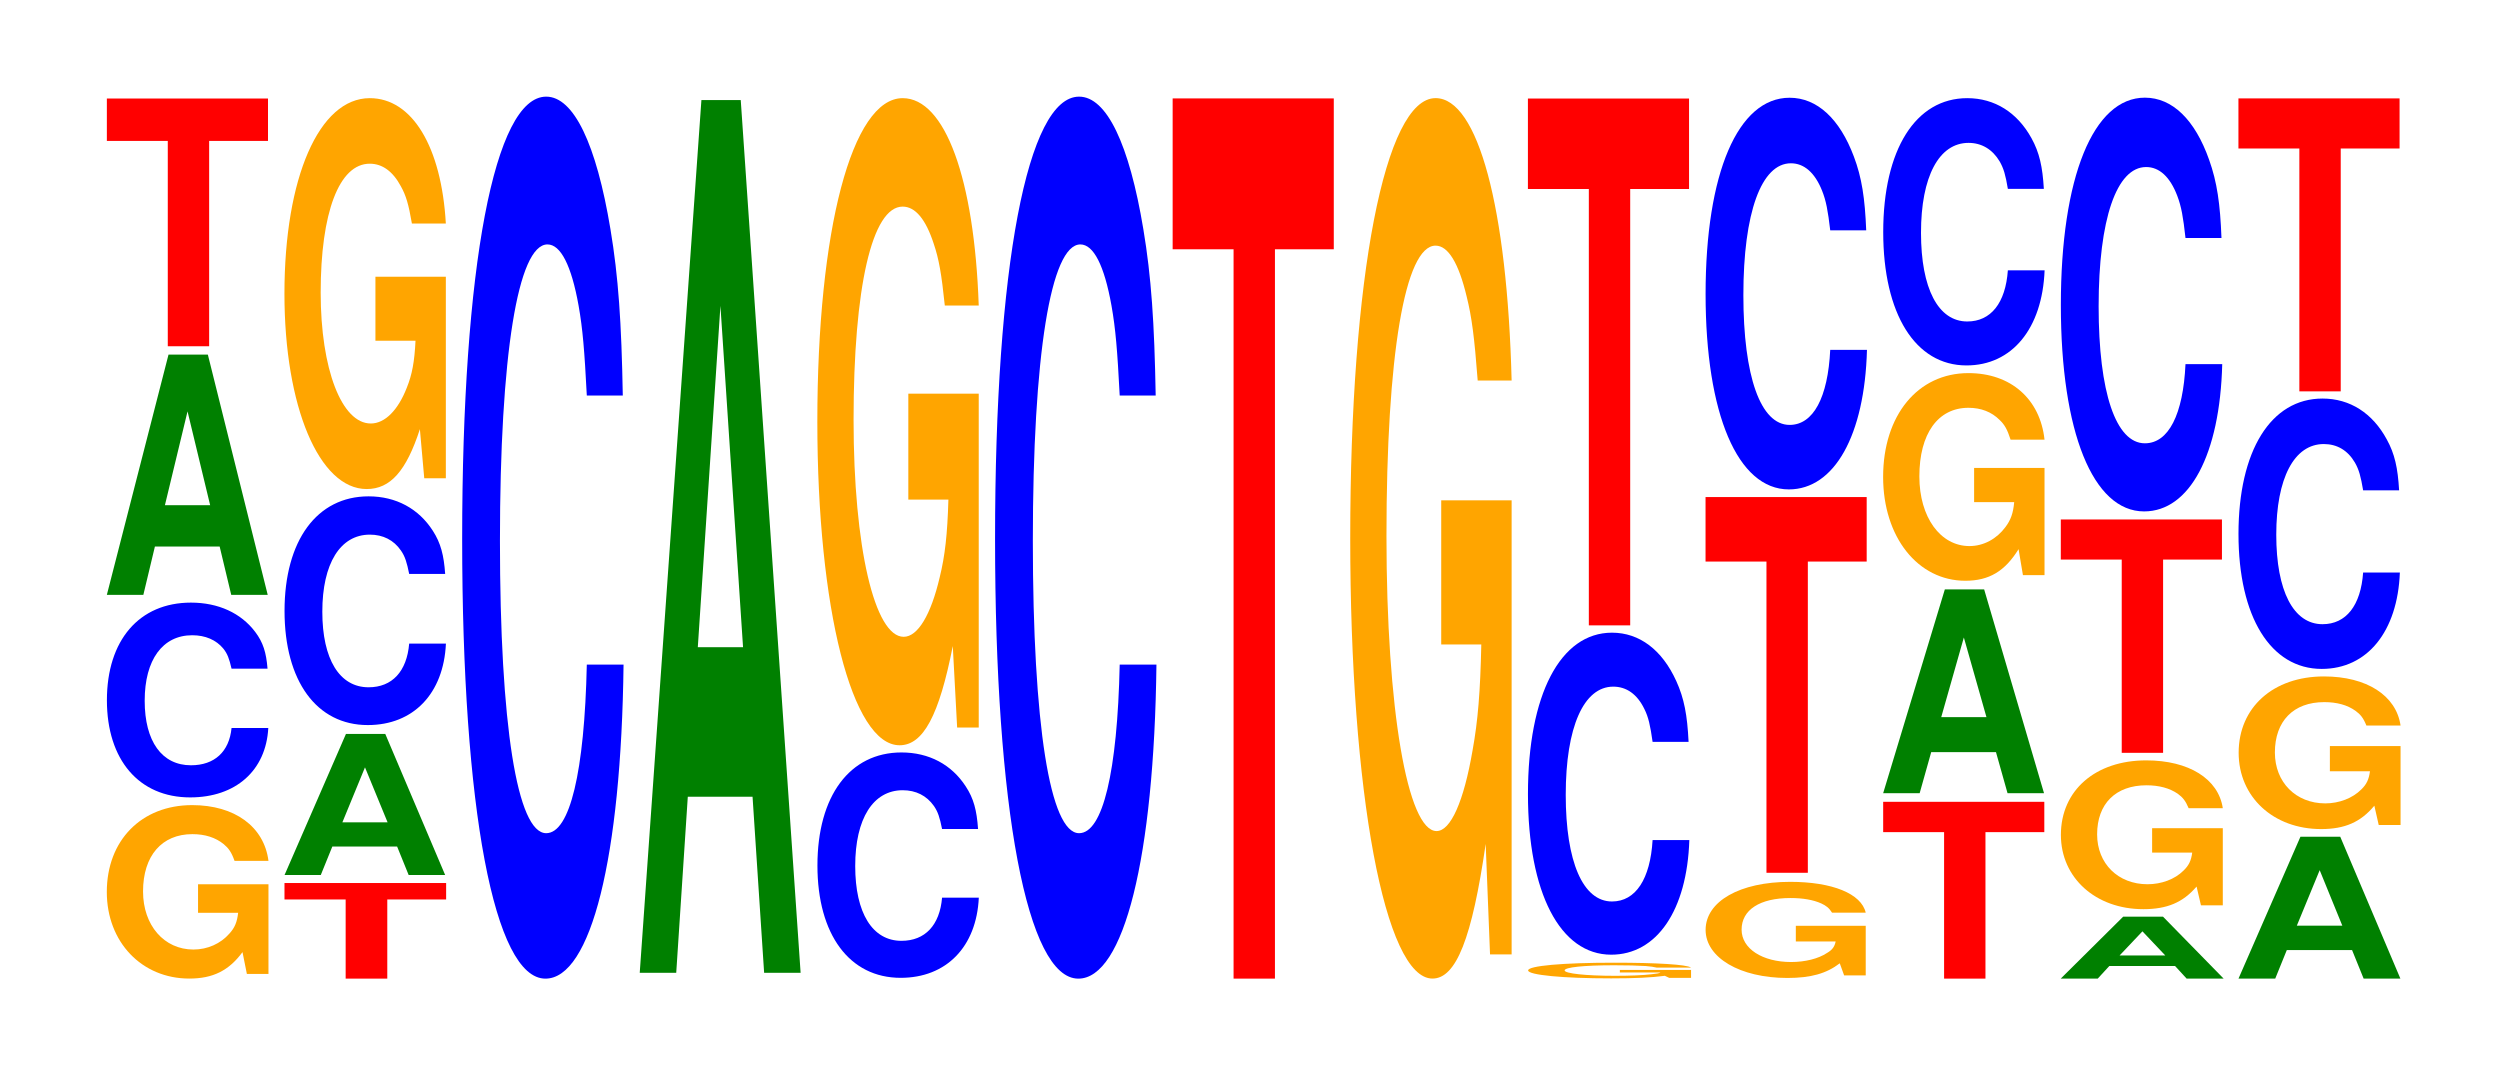 <?xml version="1.0" encoding="UTF-8"?>
<svg xmlns="http://www.w3.org/2000/svg" xmlns:xlink="http://www.w3.org/1999/xlink" width="152pt" height="66pt" viewBox="0 0 152 66" version="1.1">
<defs>
<g>
<symbol overflow="visible" id="glyph0-0">
<path style="stroke:none;" d="M 10.438 -5.422 L 6.156 -5.422 L 6.156 -3.688 L 8.594 -3.688 C 8.531 -3.125 8.391 -2.781 8.062 -2.422 C 7.531 -1.812 6.734 -1.453 5.875 -1.453 C 4.094 -1.453 2.812 -2.922 2.812 -4.984 C 2.812 -7.156 3.953 -8.469 5.812 -8.469 C 6.578 -8.469 7.219 -8.266 7.719 -7.859 C 8.016 -7.609 8.188 -7.375 8.375 -6.844 L 10.438 -6.844 C 10.172 -8.922 8.391 -10.234 5.797 -10.234 C 2.719 -10.234 0.609 -8.094 0.609 -4.953 C 0.609 -1.906 2.734 0.312 5.625 0.312 C 7.062 0.312 8.031 -0.172 8.859 -1.297 L 9.125 0.031 L 10.438 0.031 Z M 10.438 -5.422 "/>
</symbol>
<symbol overflow="visible" id="glyph1-0">
<path style="stroke:none;" d="M 10.438 -7.469 C 10.359 -8.453 10.172 -9.062 9.688 -9.703 C 8.828 -10.844 7.453 -11.484 5.781 -11.484 C 2.641 -11.484 0.672 -9.203 0.672 -5.547 C 0.672 -1.922 2.625 0.359 5.734 0.359 C 8.5 0.359 10.344 -1.266 10.484 -3.859 L 8.25 -3.859 C 8.109 -2.422 7.219 -1.594 5.781 -1.594 C 4.016 -1.594 2.969 -3.047 2.969 -5.516 C 2.969 -8.016 4.062 -9.5 5.859 -9.5 C 6.656 -9.5 7.312 -9.219 7.75 -8.688 C 8 -8.375 8.109 -8.078 8.25 -7.469 Z M 10.438 -7.469 "/>
</symbol>
<symbol overflow="visible" id="glyph2-0">
<path style="stroke:none;" d="M 7.234 -2.938 L 7.938 0 L 10.156 0 L 6.516 -14.609 L 4.125 -14.609 L 0.375 0 L 2.594 0 L 3.297 -2.938 Z M 6.656 -5.453 L 3.906 -5.453 L 5.281 -11.156 Z M 6.656 -5.453 "/>
</symbol>
<symbol overflow="visible" id="glyph3-0">
<path style="stroke:none;" d="M 6.453 -12.484 L 10.031 -12.484 L 10.031 -15.062 L 0.234 -15.062 L 0.234 -12.484 L 3.938 -12.484 L 3.938 0 L 6.453 0 Z M 6.453 -12.484 "/>
</symbol>
<symbol overflow="visible" id="glyph4-0">
<path style="stroke:none;" d="M 6.484 -4.812 L 10.062 -4.812 L 10.062 -5.812 L 0.234 -5.812 L 0.234 -4.812 L 3.953 -4.812 L 3.953 0 L 6.484 0 Z M 6.484 -4.812 "/>
</symbol>
<symbol overflow="visible" id="glyph5-0">
<path style="stroke:none;" d="M 7.219 -1.734 L 7.922 0 L 10.141 0 L 6.5 -8.578 L 4.109 -8.578 L 0.375 0 L 2.578 0 L 3.281 -1.734 Z M 6.641 -3.203 L 3.891 -3.203 L 5.266 -6.547 Z M 6.641 -3.203 "/>
</symbol>
<symbol overflow="visible" id="glyph6-0">
<path style="stroke:none;" d="M 10.438 -8.766 C 10.359 -9.906 10.172 -10.641 9.688 -11.391 C 8.828 -12.734 7.453 -13.484 5.781 -13.484 C 2.641 -13.484 0.672 -10.797 0.672 -6.516 C 0.672 -2.25 2.625 0.422 5.734 0.422 C 8.5 0.422 10.344 -1.484 10.484 -4.531 L 8.25 -4.531 C 8.109 -2.844 7.219 -1.875 5.781 -1.875 C 4.016 -1.875 2.969 -3.578 2.969 -6.469 C 2.969 -9.406 4.062 -11.156 5.859 -11.156 C 6.656 -11.156 7.312 -10.828 7.75 -10.188 C 8 -9.828 8.109 -9.469 8.25 -8.766 Z M 10.438 -8.766 "/>
</symbol>
<symbol overflow="visible" id="glyph7-0">
<path style="stroke:none;" d="M 10.422 -12.188 L 6.141 -12.188 L 6.141 -8.297 L 8.578 -8.297 C 8.516 -7.031 8.375 -6.25 8.047 -5.438 C 7.516 -4.078 6.719 -3.266 5.859 -3.266 C 4.094 -3.266 2.812 -6.562 2.812 -11.219 C 2.812 -16.109 3.938 -19.062 5.797 -19.062 C 6.562 -19.062 7.203 -18.594 7.688 -17.688 C 8 -17.125 8.156 -16.609 8.359 -15.422 L 10.422 -15.422 C 10.156 -20.094 8.375 -23.047 5.797 -23.047 C 2.719 -23.047 0.609 -18.219 0.609 -11.156 C 0.609 -4.297 2.719 0.719 5.609 0.719 C 7.047 0.719 8.016 -0.375 8.844 -2.922 L 9.109 0.062 L 10.422 0.062 Z M 10.422 -12.188 "/>
</symbol>
<symbol overflow="visible" id="glyph8-0">
<path style="stroke:none;" d="M 10.438 -33.844 C 10.359 -38.266 10.172 -41.062 9.688 -43.953 C 8.828 -49.141 7.453 -52.016 5.781 -52.016 C 2.641 -52.016 0.672 -41.703 0.672 -25.125 C 0.672 -8.703 2.625 1.609 5.734 1.609 C 8.5 1.609 10.344 -5.75 10.484 -17.484 L 8.25 -17.484 C 8.109 -10.953 7.219 -7.234 5.781 -7.234 C 4.016 -7.234 2.969 -13.828 2.969 -25 C 2.969 -36.297 4.062 -43.031 5.859 -43.031 C 6.656 -43.031 7.312 -41.766 7.75 -39.312 C 8 -37.906 8.109 -36.578 8.25 -33.844 Z M 10.438 -33.844 "/>
</symbol>
<symbol overflow="visible" id="glyph9-0">
<path style="stroke:none;" d="M 7.234 -10.703 L 7.938 0 L 10.156 0 L 6.516 -53.062 L 4.125 -53.062 L 0.375 0 L 2.594 0 L 3.297 -10.703 Z M 6.656 -19.797 L 3.906 -19.797 L 5.281 -40.547 Z M 6.656 -19.797 "/>
</symbol>
<symbol overflow="visible" id="glyph10-0">
<path style="stroke:none;" d="M 10.438 -8.641 C 10.359 -9.781 10.172 -10.5 9.688 -11.234 C 8.828 -12.562 7.453 -13.297 5.781 -13.297 C 2.641 -13.297 0.672 -10.656 0.672 -6.422 C 0.672 -2.219 2.625 0.406 5.734 0.406 C 8.5 0.406 10.344 -1.469 10.484 -4.469 L 8.25 -4.469 C 8.109 -2.797 7.219 -1.844 5.781 -1.844 C 4.016 -1.844 2.969 -3.531 2.969 -6.391 C 2.969 -9.281 4.062 -11 5.859 -11 C 6.656 -11 7.312 -10.672 7.75 -10.047 C 8 -9.688 8.109 -9.344 8.25 -8.641 Z M 10.438 -8.641 "/>
</symbol>
<symbol overflow="visible" id="glyph11-0">
<path style="stroke:none;" d="M 10.422 -20.188 L 6.141 -20.188 L 6.141 -13.75 L 8.578 -13.75 C 8.516 -11.641 8.375 -10.344 8.047 -9.016 C 7.516 -6.75 6.719 -5.406 5.859 -5.406 C 4.094 -5.406 2.812 -10.859 2.812 -18.594 C 2.812 -26.672 3.938 -31.562 5.797 -31.562 C 6.562 -31.562 7.203 -30.797 7.688 -29.297 C 8 -28.375 8.156 -27.5 8.359 -25.547 L 10.422 -25.547 C 10.156 -33.266 8.375 -38.156 5.797 -38.156 C 2.719 -38.156 0.609 -30.172 0.609 -18.484 C 0.609 -7.109 2.719 1.188 5.609 1.188 C 7.047 1.188 8.016 -0.625 8.844 -4.844 L 9.109 0.109 L 10.422 0.109 Z M 10.422 -20.188 "/>
</symbol>
<symbol overflow="visible" id="glyph12-0">
<path style="stroke:none;" d="M 6.453 -44.344 L 10.031 -44.344 L 10.031 -53.516 L 0.234 -53.516 L 0.234 -44.344 L 3.938 -44.344 L 3.938 0 L 6.453 0 Z M 6.453 -44.344 "/>
</symbol>
<symbol overflow="visible" id="glyph13-0">
<path style="stroke:none;" d="M 10.422 -27.469 L 6.141 -27.469 L 6.141 -18.703 L 8.578 -18.703 C 8.516 -15.828 8.375 -14.078 8.047 -12.266 C 7.516 -9.172 6.719 -7.359 5.859 -7.359 C 4.094 -7.359 2.812 -14.781 2.812 -25.297 C 2.812 -36.297 3.938 -42.953 5.797 -42.953 C 6.562 -42.953 7.203 -41.891 7.688 -39.859 C 8 -38.609 8.156 -37.406 8.359 -34.75 L 10.422 -34.75 C 10.156 -45.266 8.375 -51.922 5.797 -51.922 C 2.719 -51.922 0.609 -41.062 0.609 -25.156 C 0.609 -9.672 2.719 1.609 5.609 1.609 C 7.047 1.609 8.016 -0.844 8.844 -6.578 L 9.109 0.141 L 10.422 0.141 Z M 10.422 -27.469 "/>
</symbol>
<symbol overflow="visible" id="glyph14-0">
<path style="stroke:none;" d="M 10.531 -0.484 L 6.203 -0.484 L 6.203 -0.328 L 8.672 -0.328 C 8.609 -0.281 8.453 -0.25 8.125 -0.219 C 7.594 -0.156 6.781 -0.125 5.922 -0.125 C 4.125 -0.125 2.844 -0.266 2.844 -0.453 C 2.844 -0.641 3.984 -0.766 5.859 -0.766 C 6.641 -0.766 7.281 -0.75 7.781 -0.719 C 8.094 -0.688 8.25 -0.672 8.438 -0.625 L 10.531 -0.625 C 10.266 -0.812 8.453 -0.922 5.844 -0.922 C 2.734 -0.922 0.625 -0.734 0.625 -0.453 C 0.625 -0.172 2.75 0.031 5.672 0.031 C 7.125 0.031 8.109 -0.016 8.938 -0.125 L 9.203 0 L 10.531 0 Z M 10.531 -0.484 "/>
</symbol>
<symbol overflow="visible" id="glyph15-0">
<path style="stroke:none;" d="M 10.438 -12.344 C 10.359 -13.969 10.172 -14.984 9.688 -16.047 C 8.828 -17.938 7.453 -18.984 5.781 -18.984 C 2.641 -18.984 0.672 -15.219 0.672 -9.172 C 0.672 -3.172 2.625 0.594 5.734 0.594 C 8.5 0.594 10.344 -2.094 10.484 -6.375 L 8.25 -6.375 C 8.109 -4 7.219 -2.641 5.781 -2.641 C 4.016 -2.641 2.969 -5.047 2.969 -9.125 C 2.969 -13.25 4.062 -15.703 5.859 -15.703 C 6.656 -15.703 7.312 -15.25 7.75 -14.344 C 8 -13.844 8.109 -13.344 8.25 -12.344 Z M 10.438 -12.344 "/>
</symbol>
<symbol overflow="visible" id="glyph16-0">
<path style="stroke:none;" d="M 6.453 -26.531 L 10.031 -26.531 L 10.031 -32.031 L 0.234 -32.031 L 0.234 -26.531 L 3.938 -26.531 L 3.938 0 L 6.453 0 Z M 6.453 -26.531 "/>
</symbol>
<symbol overflow="visible" id="glyph17-0">
<path style="stroke:none;" d="M 10.344 -3 L 6.094 -3 L 6.094 -2.047 L 8.516 -2.047 C 8.453 -1.734 8.312 -1.531 7.984 -1.344 C 7.469 -1 6.656 -0.797 5.812 -0.797 C 4.062 -0.797 2.797 -1.609 2.797 -2.766 C 2.797 -3.969 3.906 -4.688 5.766 -4.688 C 6.516 -4.688 7.156 -4.578 7.641 -4.359 C 7.938 -4.219 8.109 -4.094 8.297 -3.797 L 10.344 -3.797 C 10.078 -4.953 8.312 -5.672 5.75 -5.672 C 2.688 -5.672 0.609 -4.484 0.609 -2.75 C 0.609 -1.062 2.703 0.172 5.578 0.172 C 7 0.172 7.953 -0.094 8.766 -0.719 L 9.031 0.016 L 10.344 0.016 Z M 10.344 -3 "/>
</symbol>
<symbol overflow="visible" id="glyph18-0">
<path style="stroke:none;" d="M 6.453 -18.922 L 10.031 -18.922 L 10.031 -22.844 L 0.234 -22.844 L 0.234 -18.922 L 3.938 -18.922 L 3.938 0 L 6.453 0 Z M 6.453 -18.922 "/>
</symbol>
<symbol overflow="visible" id="glyph19-0">
<path style="stroke:none;" d="M 10.438 -15.031 C 10.359 -16.984 10.172 -18.234 9.688 -19.516 C 8.828 -21.812 7.453 -23.094 5.781 -23.094 C 2.641 -23.094 0.672 -18.516 0.672 -11.156 C 0.672 -3.859 2.625 0.719 5.734 0.719 C 8.5 0.719 10.344 -2.562 10.484 -7.766 L 8.25 -7.766 C 8.109 -4.859 7.219 -3.203 5.781 -3.203 C 4.016 -3.203 2.969 -6.141 2.969 -11.094 C 2.969 -16.109 4.062 -19.109 5.859 -19.109 C 6.656 -19.109 7.312 -18.547 7.75 -17.453 C 8 -16.828 8.109 -16.234 8.25 -15.031 Z M 10.438 -15.031 "/>
</symbol>
<symbol overflow="visible" id="glyph20-0">
<path style="stroke:none;" d="M 6.453 -8.906 L 10.031 -8.906 L 10.031 -10.75 L 0.234 -10.75 L 0.234 -8.906 L 3.938 -8.906 L 3.938 0 L 6.453 0 Z M 6.453 -8.906 "/>
</symbol>
<symbol overflow="visible" id="glyph21-0">
<path style="stroke:none;" d="M 7.234 -2.5 L 7.938 0 L 10.156 0 L 6.516 -12.391 L 4.125 -12.391 L 0.375 0 L 2.594 0 L 3.297 -2.5 Z M 6.656 -4.625 L 3.906 -4.625 L 5.281 -9.469 Z M 6.656 -4.625 "/>
</symbol>
<symbol overflow="visible" id="glyph22-0">
<path style="stroke:none;" d="M 10.422 -6.484 L 6.141 -6.484 L 6.141 -4.406 L 8.578 -4.406 C 8.516 -3.734 8.375 -3.328 8.047 -2.891 C 7.516 -2.172 6.719 -1.734 5.859 -1.734 C 4.094 -1.734 2.812 -3.484 2.812 -5.969 C 2.812 -8.562 3.938 -10.141 5.797 -10.141 C 6.562 -10.141 7.203 -9.891 7.688 -9.406 C 8 -9.109 8.156 -8.828 8.359 -8.203 L 10.422 -8.203 C 10.156 -10.672 8.375 -12.25 5.797 -12.25 C 2.719 -12.25 0.609 -9.688 0.609 -5.938 C 0.609 -2.281 2.719 0.375 5.609 0.375 C 7.047 0.375 8.016 -0.203 8.844 -1.547 L 9.109 0.031 L 10.422 0.031 Z M 10.422 -6.484 "/>
</symbol>
<symbol overflow="visible" id="glyph23-0">
<path style="stroke:none;" d="M 10.438 -10.25 C 10.359 -11.594 10.172 -12.453 9.688 -13.328 C 8.828 -14.891 7.453 -15.766 5.781 -15.766 C 2.641 -15.766 0.672 -12.641 0.672 -7.625 C 0.672 -2.641 2.625 0.484 5.734 0.484 C 8.5 0.484 10.344 -1.75 10.484 -5.297 L 8.25 -5.297 C 8.109 -3.312 7.219 -2.188 5.781 -2.188 C 4.016 -2.188 2.969 -4.188 2.969 -7.578 C 2.969 -11 4.062 -13.047 5.859 -13.047 C 6.656 -13.047 7.312 -12.656 7.75 -11.922 C 8 -11.484 8.109 -11.094 8.25 -10.25 Z M 10.438 -10.25 "/>
</symbol>
<symbol overflow="visible" id="glyph24-0">
<path style="stroke:none;" d="M 7.328 -0.766 L 8.031 0 L 10.281 0 L 6.594 -3.766 L 4.172 -3.766 L 0.375 0 L 2.625 0 L 3.328 -0.766 Z M 6.734 -1.406 L 3.953 -1.406 L 5.344 -2.875 Z M 6.734 -1.406 "/>
</symbol>
<symbol overflow="visible" id="glyph25-0">
<path style="stroke:none;" d="M 10.469 -4.656 L 6.172 -4.656 L 6.172 -3.172 L 8.609 -3.172 C 8.547 -2.688 8.406 -2.391 8.078 -2.078 C 7.547 -1.547 6.734 -1.25 5.891 -1.25 C 4.109 -1.25 2.828 -2.5 2.828 -4.281 C 2.828 -6.141 3.953 -7.266 5.828 -7.266 C 6.594 -7.266 7.234 -7.094 7.734 -6.75 C 8.031 -6.531 8.203 -6.328 8.391 -5.875 L 10.469 -5.875 C 10.203 -7.656 8.406 -8.781 5.812 -8.781 C 2.719 -8.781 0.625 -6.953 0.625 -4.25 C 0.625 -1.641 2.734 0.266 5.641 0.266 C 7.078 0.266 8.047 -0.141 8.875 -1.109 L 9.141 0.031 L 10.469 0.031 Z M 10.469 -4.656 "/>
</symbol>
<symbol overflow="visible" id="glyph26-0">
<path style="stroke:none;" d="M 6.453 -11.75 L 10.031 -11.75 L 10.031 -14.188 L 0.234 -14.188 L 0.234 -11.75 L 3.938 -11.75 L 3.938 0 L 6.453 0 Z M 6.453 -11.75 "/>
</symbol>
<symbol overflow="visible" id="glyph27-0">
<path style="stroke:none;" d="M 10.438 -15.875 C 10.359 -17.953 10.172 -19.266 9.688 -20.625 C 8.828 -23.062 7.453 -24.406 5.781 -24.406 C 2.641 -24.406 0.672 -19.562 0.672 -11.797 C 0.672 -4.078 2.625 0.75 5.734 0.75 C 8.5 0.75 10.344 -2.703 10.484 -8.203 L 8.25 -8.203 C 8.109 -5.141 7.219 -3.391 5.781 -3.391 C 4.016 -3.391 2.969 -6.484 2.969 -11.719 C 2.969 -17.031 4.062 -20.188 5.859 -20.188 C 6.656 -20.188 7.312 -19.594 7.75 -18.438 C 8 -17.781 8.109 -17.156 8.25 -15.875 Z M 10.438 -15.875 "/>
</symbol>
<symbol overflow="visible" id="glyph28-0">
<path style="stroke:none;" d="M 7.281 -1.734 L 7.984 0 L 10.219 0 L 6.562 -8.625 L 4.141 -8.625 L 0.375 0 L 2.609 0 L 3.312 -1.734 Z M 6.688 -3.219 L 3.922 -3.219 L 5.312 -6.594 Z M 6.688 -3.219 "/>
</symbol>
<symbol overflow="visible" id="glyph29-0">
<path style="stroke:none;" d="M 10.469 -4.766 L 6.172 -4.766 L 6.172 -3.234 L 8.609 -3.234 C 8.547 -2.75 8.406 -2.438 8.078 -2.125 C 7.547 -1.594 6.734 -1.281 5.891 -1.281 C 4.109 -1.281 2.828 -2.562 2.828 -4.375 C 2.828 -6.281 3.953 -7.438 5.828 -7.438 C 6.594 -7.438 7.234 -7.266 7.734 -6.906 C 8.031 -6.688 8.203 -6.484 8.391 -6.016 L 10.469 -6.016 C 10.203 -7.844 8.406 -9 5.812 -9 C 2.719 -9 0.625 -7.109 0.625 -4.359 C 0.625 -1.672 2.734 0.281 5.641 0.281 C 7.078 0.281 8.047 -0.141 8.875 -1.141 L 9.141 0.031 L 10.469 0.031 Z M 10.469 -4.766 "/>
</symbol>
<symbol overflow="visible" id="glyph30-0">
<path style="stroke:none;" d="M 10.438 -10.359 C 10.359 -11.719 10.172 -12.578 9.688 -13.453 C 8.828 -15.047 7.453 -15.938 5.781 -15.938 C 2.641 -15.938 0.672 -12.766 0.672 -7.703 C 0.672 -2.672 2.625 0.5 5.734 0.5 C 8.5 0.5 10.344 -1.766 10.484 -5.359 L 8.25 -5.359 C 8.109 -3.359 7.219 -2.219 5.781 -2.219 C 4.016 -2.219 2.969 -4.234 2.969 -7.656 C 2.969 -11.109 4.062 -13.172 5.859 -13.172 C 6.656 -13.172 7.312 -12.797 7.75 -12.047 C 8 -11.609 8.109 -11.203 8.25 -10.359 Z M 10.438 -10.359 "/>
</symbol>
<symbol overflow="visible" id="glyph31-0">
<path style="stroke:none;" d="M 6.453 -14.766 L 10.031 -14.766 L 10.031 -17.812 L 0.234 -17.812 L 0.234 -14.766 L 3.938 -14.766 L 3.938 0 L 6.453 0 Z M 6.453 -14.766 "/>
</symbol>
</g>
</defs>
<g id="surface1">
<g style="fill:rgb(100%,64.647%,0%);fill-opacity:1;">
  <use xlink:href="#glyph0-0" x="5.885" y="59.185"/>
</g>
<g style="fill:rgb(0%,0%,100%);fill-opacity:1;">
  <use xlink:href="#glyph1-0" x="5.828" y="48.123"/>
</g>
<g style="fill:rgb(0%,50.194%,0%);fill-opacity:1;">
  <use xlink:href="#glyph2-0" x="6.121" y="36.168"/>
</g>
<g style="fill:rgb(100%,0%,0%);fill-opacity:1;">
  <use xlink:href="#glyph3-0" x="6.263" y="21.052"/>
</g>
<g style="fill:rgb(100%,0%,0%);fill-opacity:1;">
  <use xlink:href="#glyph4-0" x="17.063" y="59.5"/>
</g>
<g style="fill:rgb(0%,50.194%,0%);fill-opacity:1;">
  <use xlink:href="#glyph5-0" x="16.925" y="53.202"/>
</g>
<g style="fill:rgb(0%,0%,100%);fill-opacity:1;">
  <use xlink:href="#glyph6-0" x="16.628" y="43.662"/>
</g>
<g style="fill:rgb(100%,64.647%,0%);fill-opacity:1;">
  <use xlink:href="#glyph7-0" x="16.685" y="29.015"/>
</g>
<g style="fill:rgb(0%,0%,100%);fill-opacity:1;">
  <use xlink:href="#glyph8-0" x="27.428" y="57.892"/>
</g>
<g style="fill:rgb(0%,50.194%,0%);fill-opacity:1;">
  <use xlink:href="#glyph9-0" x="38.521" y="59.145"/>
</g>
<g style="fill:rgb(0%,0%,100%);fill-opacity:1;">
  <use xlink:href="#glyph10-0" x="49.028" y="59.046"/>
</g>
<g style="fill:rgb(100%,64.647%,0%);fill-opacity:1;">
  <use xlink:href="#glyph11-0" x="49.085" y="44.124"/>
</g>
<g style="fill:rgb(0%,0%,100%);fill-opacity:1;">
  <use xlink:href="#glyph8-0" x="59.828" y="57.892"/>
</g>
<g style="fill:rgb(100%,0%,0%);fill-opacity:1;">
  <use xlink:href="#glyph12-0" x="71.063" y="59.5"/>
</g>
<g style="fill:rgb(100%,64.647%,0%);fill-opacity:1;">
  <use xlink:href="#glyph13-0" x="81.485" y="57.888"/>
</g>
<g style="fill:rgb(100%,64.647%,0%);fill-opacity:1;">
  <use xlink:href="#glyph14-0" x="92.285" y="59.454"/>
</g>
<g style="fill:rgb(0%,0%,100%);fill-opacity:1;">
  <use xlink:href="#glyph15-0" x="92.228" y="57.451"/>
</g>
<g style="fill:rgb(100%,0%,0%);fill-opacity:1;">
  <use xlink:href="#glyph16-0" x="92.663" y="38.022"/>
</g>
<g style="fill:rgb(100%,64.647%,0%);fill-opacity:1;">
  <use xlink:href="#glyph17-0" x="103.092" y="59.288"/>
</g>
<g style="fill:rgb(100%,0%,0%);fill-opacity:1;">
  <use xlink:href="#glyph18-0" x="103.463" y="53.065"/>
</g>
<g style="fill:rgb(0%,0%,100%);fill-opacity:1;">
  <use xlink:href="#glyph19-0" x="103.028" y="29.037"/>
</g>
<g style="fill:rgb(100%,0%,0%);fill-opacity:1;">
  <use xlink:href="#glyph20-0" x="114.263" y="59.5"/>
</g>
<g style="fill:rgb(0%,50.194%,0%);fill-opacity:1;">
  <use xlink:href="#glyph21-0" x="114.121" y="48.228"/>
</g>
<g style="fill:rgb(100%,64.647%,0%);fill-opacity:1;">
  <use xlink:href="#glyph22-0" x="113.885" y="34.935"/>
</g>
<g style="fill:rgb(0%,0%,100%);fill-opacity:1;">
  <use xlink:href="#glyph23-0" x="113.828" y="21.734"/>
</g>
<g style="fill:rgb(0%,50.194%,0%);fill-opacity:1;">
  <use xlink:href="#glyph24-0" x="124.917" y="59.5"/>
</g>
<g style="fill:rgb(100%,64.647%,0%);fill-opacity:1;">
  <use xlink:href="#glyph25-0" x="124.677" y="55.012"/>
</g>
<g style="fill:rgb(100%,0%,0%);fill-opacity:1;">
  <use xlink:href="#glyph26-0" x="125.063" y="45.772"/>
</g>
<g style="fill:rgb(0%,0%,100%);fill-opacity:1;">
  <use xlink:href="#glyph27-0" x="124.628" y="30.344"/>
</g>
<g style="fill:rgb(0%,50.194%,0%);fill-opacity:1;">
  <use xlink:href="#glyph28-0" x="135.725" y="59.5"/>
</g>
<g style="fill:rgb(100%,64.647%,0%);fill-opacity:1;">
  <use xlink:href="#glyph29-0" x="135.485" y="50.127"/>
</g>
<g style="fill:rgb(0%,0%,100%);fill-opacity:1;">
  <use xlink:href="#glyph30-0" x="135.428" y="40.17"/>
</g>
<g style="fill:rgb(100%,0%,0%);fill-opacity:1;">
  <use xlink:href="#glyph31-0" x="135.863" y="23.795"/>
</g>
</g>
</svg>
